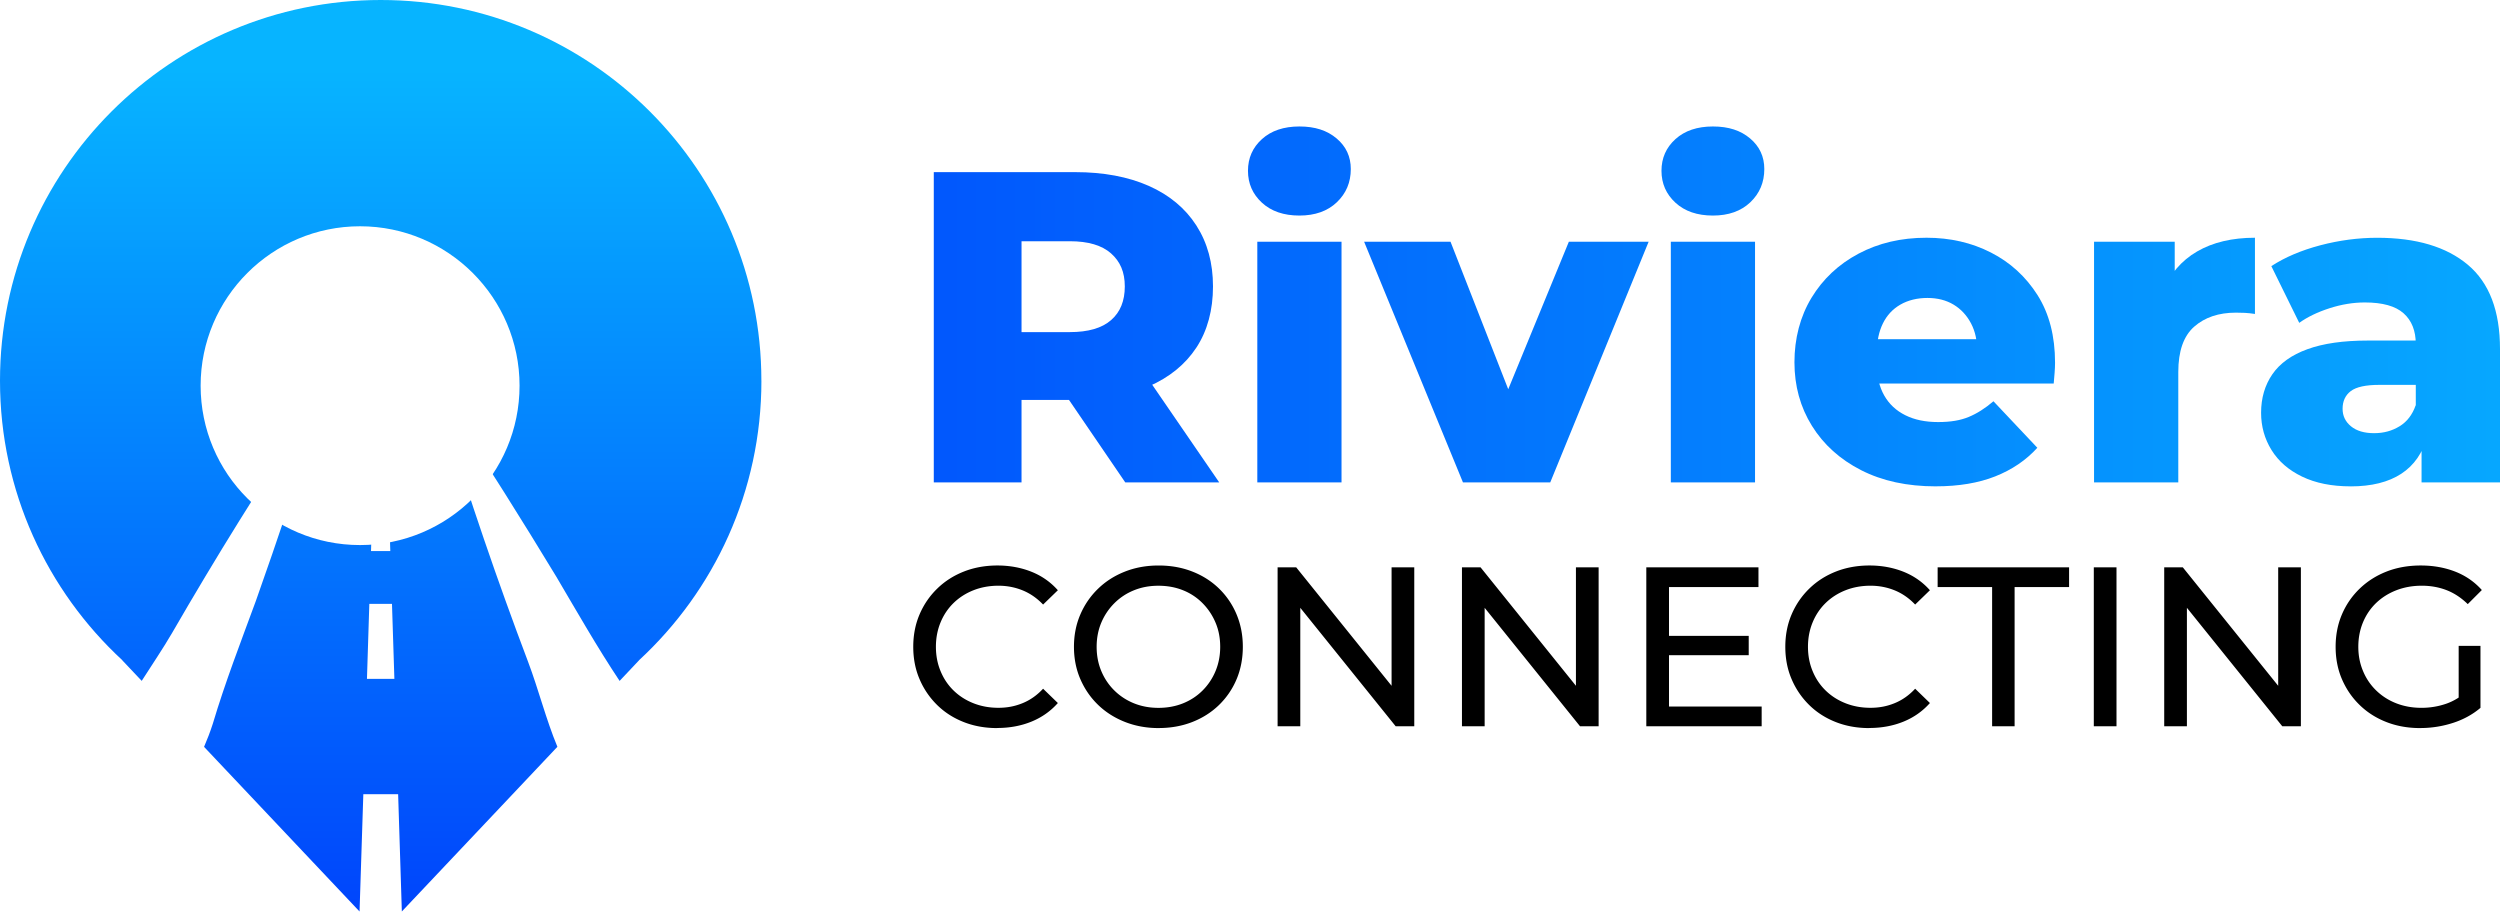 <svg data-name="Шар 1" xmlns="http://www.w3.org/2000/svg" xmlns:xlink="http://www.w3.org/1999/xlink" viewBox="0 0 728.22 265.53"><defs><linearGradient id="a" data-name="Градієнт без назви 4" x1="110.89" y1="265.17" x2="110.89" y2="20.16" gradientUnits="userSpaceOnUse"><stop offset="0" stop-color="#0045fc"/><stop offset="1" stop-color="#07b4ff"/></linearGradient><linearGradient id="c" data-name="Градієнт без назви 4" x1="167.24" y1="95.32" x2="801.18" y2="95.32" xlink:href="#a"/><linearGradient id="d" data-name="Градієнт без назви 4" x1="167.24" y1="88.68" x2="801.18" y2="88.68" xlink:href="#a"/><linearGradient id="e" data-name="Градієнт без назви 4" x1="167.24" y1="105.46" x2="801.18" y2="105.46" xlink:href="#a"/><linearGradient id="f" data-name="Градієнт без назви 4" x1="167.24" y1="88.68" x2="801.18" y2="88.68" xlink:href="#a"/><linearGradient id="g" data-name="Градієнт без назви 4" x1="167.24" y1="105.46" x2="801.18" y2="105.46" xlink:href="#a"/><linearGradient id="h" data-name="Градієнт без назви 4" x1="167.24" y1="104.88" x2="801.18" y2="104.88" xlink:href="#a"/><linearGradient id="i" data-name="Градієнт без назви 4" x1="167.24" y1="105.46" x2="801.18" y2="105.46" xlink:href="#a"/><filter id="b" filterUnits="userSpaceOnUse"><feOffset dx="-6" dy="7"/><feGaussianBlur result="blur" stdDeviation="13"/><feFlood flood-color="#000" flood-opacity=".4"/><feComposite in2="blur" operator="in"/><feComposite in="SourceGraphic"/></filter></defs><path d="M221.78 110.9C221.78 49.65 172.14 0 110.9 0S0 49.65 0 110.9c0 32.2 13.73 61.18 35.65 81.43h-.04l5.67 6c2.97-4.67 6.1-9.24 8.86-13.98 12.69-21.96 26.03-43.45 40.14-64.55l2.23 1.06c-5.52 18.25-11.63 36.21-17.97 54.15-4.37 11.91-8.93 23.66-12.56 35.83-.74 2.29-1.59 4.52-2.54 6.71l13.82 14.63 31.47 33.33 1.1-34.16h10.14l1.08 34.15 31.48-33.32 13.83-14.65c-3.34-8.04-5.47-16.63-8.54-24.76-8.97-23.71-17.15-47.65-24.55-71.92l2.22-1.06c10.66 15.83 20.68 31.93 30.56 48.2 6.02 10.21 11.86 20.47 18.43 30.35l5.68-6.02h-.02c21.91-20.25 35.65-49.23 35.65-81.43zm-113.36 38.83h4.93l.34 10.79h-5.62l.34-10.79zm-1.53 48.02.69-21.86h6.6l.7 21.86h-7.99z" style="fill:url(#a)"/><path d="M157.34 105.34c0 25.66-20.81 46.43-46.47 46.43-12.81 0-24.4-5.18-32.82-13.61-8.43-8.38-13.61-20.01-13.61-32.82 0-25.62 20.81-46.43 46.43-46.43s46.47 20.81 46.47 46.43z" style="fill:#fff;filter:url(#b)"/><g><path d="M272 140.51V50.14h41.18c8.26 0 15.4 1.34 21.43 4 6.02 2.67 10.65 6.52 13.88 11.55 3.23 5.03 4.84 10.95 4.84 17.75s-1.61 12.91-4.84 17.81c-3.23 4.91-7.85 8.67-13.88 11.3-6.03 2.63-13.17 3.94-21.43 3.94h-27.11l11.49-10.84v34.86H272zm25.56-31.89-11.49-11.88h25.56c5.34 0 9.34-1.16 12.01-3.49 2.67-2.32 4-5.59 4-9.81s-1.34-7.25-4-9.62c-2.67-2.37-6.67-3.55-12.01-3.55h-25.56l11.49-11.75v50.09zm30.21 31.89-22.46-32.92h27.24l22.59 32.92h-27.37z" style="fill:url(#c)"/><path d="M378.5 62.79c-4.56 0-8.2-1.25-10.91-3.74-2.71-2.5-4.07-5.59-4.07-9.3s1.36-6.78 4.07-9.23 6.35-3.68 10.91-3.68 8.09 1.16 10.84 3.49c2.75 2.32 4.13 5.29 4.13 8.91 0 3.87-1.36 7.1-4.07 9.68s-6.35 3.87-10.91 3.87zm-12.26 77.72v-70.1h24.53v70.1h-24.53z" style="fill:url(#d)"/><path d="m426.14 140.51-28.79-70.1h25.17l22.98 58.74h-12.65l24.14-58.74h23.24l-28.66 70.1h-25.43z" style="fill:url(#e)"/><path d="M498.95 62.79c-4.56 0-8.2-1.25-10.91-3.74-2.71-2.5-4.07-5.59-4.07-9.3s1.36-6.78 4.07-9.23 6.35-3.68 10.91-3.68 8.09 1.16 10.84 3.49c2.75 2.32 4.13 5.29 4.13 8.91 0 3.87-1.36 7.1-4.07 9.68s-6.35 3.87-10.91 3.87zm-12.26 77.72v-70.1h24.53v70.1h-24.53z" style="fill:url(#f)"/><path d="M563.88 141.67c-8.35 0-15.6-1.57-21.75-4.71-6.15-3.14-10.93-7.44-14.33-12.91-3.4-5.46-5.1-11.64-5.1-18.53s1.66-13.32 4.97-18.78c3.31-5.46 7.87-9.75 13.68-12.84 5.81-3.1 12.41-4.65 19.82-4.65 6.88 0 13.15 1.44 18.78 4.32 5.64 2.88 10.15 7.02 13.56 12.39 3.4 5.38 5.1 11.94 5.1 19.69 0 .86-.04 1.85-.13 2.97s-.17 2.15-.26 3.1h-55.38V98.81h42.34l-9.29 3.61c.08-3.1-.5-5.83-1.74-8.2-1.25-2.37-2.95-4.2-5.1-5.49-2.15-1.29-4.69-1.94-7.62-1.94s-5.64.65-7.87 1.94c-2.24 1.29-3.94 3.12-5.1 5.49-1.16 2.37-1.74 5.14-1.74 8.33v3.74c0 3.44.71 6.41 2.13 8.91s3.46 4.41 6.13 5.74c2.67 1.34 5.85 2 9.55 2s6.5-.49 8.91-1.48 4.82-2.52 7.23-4.58l12.78 13.55c-3.27 3.61-7.36 6.39-12.26 8.33s-10.67 2.9-17.3 2.9z" style="fill:url(#g)"/><path d="M609.97 140.51v-70.1h23.5v20.53l-3.61-5.81c2.15-5.25 5.53-9.21 10.13-11.88 4.6-2.67 10.22-4 16.85-4v22.2c-1.12-.17-2.11-.28-2.97-.32-.86-.04-1.72-.06-2.58-.06-4.99 0-9.04 1.36-12.13 4.07-3.1 2.71-4.65 7.12-4.65 13.23v32.14h-24.53z" style="fill:url(#h)"/><path d="M684.71 141.67c-5.51 0-10.22-.95-14.14-2.84s-6.89-4.47-8.91-7.75c-2.02-3.27-3.03-6.88-3.03-10.84 0-4.3 1.1-8.05 3.29-11.23 2.19-3.18 5.59-5.62 10.2-7.29 4.6-1.68 10.48-2.52 17.62-2.52h16.52v12.91h-13.17c-3.96 0-6.74.6-8.33 1.81-1.59 1.21-2.39 2.93-2.39 5.16 0 2.07.82 3.77 2.45 5.1 1.63 1.34 3.87 2 6.71 2s5.23-.67 7.42-2c2.19-1.33 3.76-3.38 4.71-6.13l3.36 9.04c-1.29 4.82-3.81 8.46-7.55 10.91-3.74 2.45-8.67 3.68-14.78 3.68zm20.66-1.16v-13.04l-1.68-3.23v-24.01c0-3.87-1.18-6.86-3.55-8.97-2.37-2.11-6.13-3.16-11.3-3.16-3.36 0-6.78.56-10.26 1.68-3.49 1.12-6.43 2.54-8.84 4.26l-8.13-16.52c3.96-2.58 8.71-4.6 14.26-6.07 5.55-1.46 11.08-2.19 16.59-2.19 11.36 0 20.16 2.63 26.4 7.87 6.24 5.25 9.36 13.43 9.36 24.53v38.86h-22.85z" style="fill:url(#i)"/><g><path d="M290.48 212.08c-3.53 0-6.78-.58-9.75-1.75-2.98-1.17-5.56-2.82-7.74-4.96a23.246 23.246 0 0 1-5.12-7.51c-1.24-2.87-1.85-6.02-1.85-9.46s.62-6.59 1.85-9.46c1.23-2.87 2.95-5.37 5.16-7.51 2.2-2.14 4.79-3.79 7.77-4.96 2.98-1.17 6.23-1.75 9.75-1.75s6.87.61 9.89 1.82c3.02 1.21 5.59 3.01 7.7 5.39l-4.3 4.17c-1.76-1.85-3.75-3.23-5.95-4.13-2.21-.9-4.56-1.36-7.08-1.36s-5.02.44-7.24 1.32c-2.23.88-4.16 2.12-5.79 3.7-1.63 1.59-2.9 3.47-3.8 5.65-.9 2.18-1.36 4.55-1.36 7.11s.45 4.93 1.36 7.11c.9 2.18 2.17 4.07 3.8 5.65 1.63 1.59 3.56 2.82 5.79 3.7 2.23.88 4.64 1.32 7.24 1.32s4.87-.45 7.08-1.36c2.2-.9 4.19-2.3 5.95-4.2l4.3 4.17c-2.12 2.38-4.68 4.19-7.7 5.42-3.02 1.23-6.34 1.85-9.95 1.85zM337.5 212.08c-3.53 0-6.8-.6-9.82-1.79-3.02-1.19-5.63-2.85-7.84-4.99s-3.92-4.64-5.16-7.51c-1.24-2.87-1.85-6-1.85-9.39s.62-6.53 1.85-9.39c1.23-2.87 2.95-5.37 5.16-7.51 2.2-2.14 4.8-3.8 7.8-4.99 3-1.19 6.28-1.79 9.85-1.79s6.79.58 9.79 1.75c3 1.17 5.6 2.82 7.8 4.96s3.91 4.65 5.12 7.54c1.21 2.89 1.82 6.03 1.82 9.42s-.61 6.59-1.82 9.46a22.634 22.634 0 0 1-5.12 7.51c-2.21 2.14-4.81 3.79-7.8 4.96-3 1.17-6.26 1.75-9.79 1.75zm-.07-5.89c2.6 0 4.99-.44 7.18-1.32 2.18-.88 4.08-2.13 5.69-3.74 1.61-1.61 2.87-3.49 3.77-5.65.9-2.16 1.36-4.52 1.36-7.08s-.45-4.9-1.36-7.04c-.9-2.14-2.16-4.02-3.77-5.65a16.6 16.6 0 0 0-5.69-3.77c-2.18-.88-4.58-1.32-7.18-1.32s-4.93.44-7.11 1.32c-2.18.88-4.09 2.14-5.72 3.77s-2.9 3.52-3.8 5.65c-.9 2.14-1.36 4.49-1.36 7.04s.45 4.92 1.36 7.08c.9 2.16 2.17 4.04 3.8 5.65 1.63 1.61 3.54 2.86 5.72 3.74 2.18.88 4.55 1.32 7.11 1.32zM372.15 211.55v-46.29h5.42l30.62 38.03h-2.84v-38.03h6.61v46.29h-5.42l-30.62-38.03h2.84v38.03h-6.61zM425.85 211.55v-46.29h5.42l30.62 38.03h-2.84v-38.03h6.61v46.29h-5.42l-30.62-38.03h2.84v38.03h-6.61zM486.17 205.8h26.98v5.75h-33.6v-46.29h32.67v5.75h-26.06v34.79zm-.6-20.57h23.81v5.62h-23.81v-5.62zM544.5 212.08c-3.53 0-6.78-.58-9.75-1.75-2.98-1.17-5.56-2.82-7.74-4.96a23.246 23.246 0 0 1-5.12-7.51c-1.24-2.87-1.85-6.02-1.85-9.46s.62-6.59 1.85-9.46c1.23-2.87 2.95-5.37 5.16-7.51 2.2-2.14 4.79-3.79 7.77-4.96 2.98-1.17 6.23-1.75 9.75-1.75s6.87.61 9.89 1.82c3.02 1.21 5.59 3.01 7.7 5.39l-4.3 4.17c-1.76-1.85-3.75-3.23-5.95-4.13-2.21-.9-4.56-1.36-7.08-1.36s-5.02.44-7.24 1.32c-2.23.88-4.16 2.12-5.79 3.7-1.63 1.59-2.9 3.47-3.8 5.65-.9 2.18-1.36 4.55-1.36 7.11s.45 4.93 1.36 7.11c.9 2.18 2.17 4.07 3.8 5.65 1.63 1.59 3.56 2.82 5.79 3.7 2.23.88 4.64 1.32 7.24 1.32s4.87-.45 7.08-1.36c2.2-.9 4.19-2.3 5.95-4.2l4.3 4.17c-2.12 2.38-4.68 4.19-7.7 5.42-3.02 1.23-6.34 1.85-9.95 1.85zM580.28 211.55v-40.54h-15.87v-5.75h38.29v5.75h-15.87v40.54h-6.55zM609.9 211.55v-46.29h6.61v46.29h-6.61zM630.41 211.55v-46.29h5.42l30.62 38.03h-2.84v-38.03h6.61v46.29h-5.42l-30.62-38.03h2.84v38.03h-6.61zM705 212.08c-3.57 0-6.86-.58-9.85-1.75-3-1.17-5.6-2.82-7.8-4.96-2.21-2.14-3.92-4.64-5.16-7.51-1.24-2.87-1.85-6.02-1.85-9.46s.62-6.59 1.85-9.46c1.23-2.87 2.96-5.37 5.19-7.51 2.23-2.14 4.84-3.79 7.84-4.96s6.3-1.75 9.92-1.75 7.01.6 10.05 1.79 5.62 2.98 7.74 5.36l-4.1 4.1c-1.9-1.85-3.96-3.21-6.18-4.07-2.23-.86-4.64-1.29-7.24-1.29s-5.1.44-7.37 1.32c-2.27.88-4.23 2.12-5.89 3.7-1.65 1.59-2.93 3.47-3.84 5.65-.9 2.18-1.36 4.55-1.36 7.11s.45 4.86 1.36 7.04c.9 2.18 2.18 4.08 3.84 5.69s3.6 2.86 5.85 3.74c2.25.88 4.7 1.32 7.34 1.32 2.47 0 4.84-.39 7.11-1.16 2.27-.77 4.38-2.06 6.32-3.87l3.77 5.03c-2.29 1.94-4.97 3.41-8.04 4.4a30.72 30.72 0 0 1-9.49 1.49zm11.18-6.75v-17.19h6.35v18.05l-6.35-.86z"/></g></g></svg>